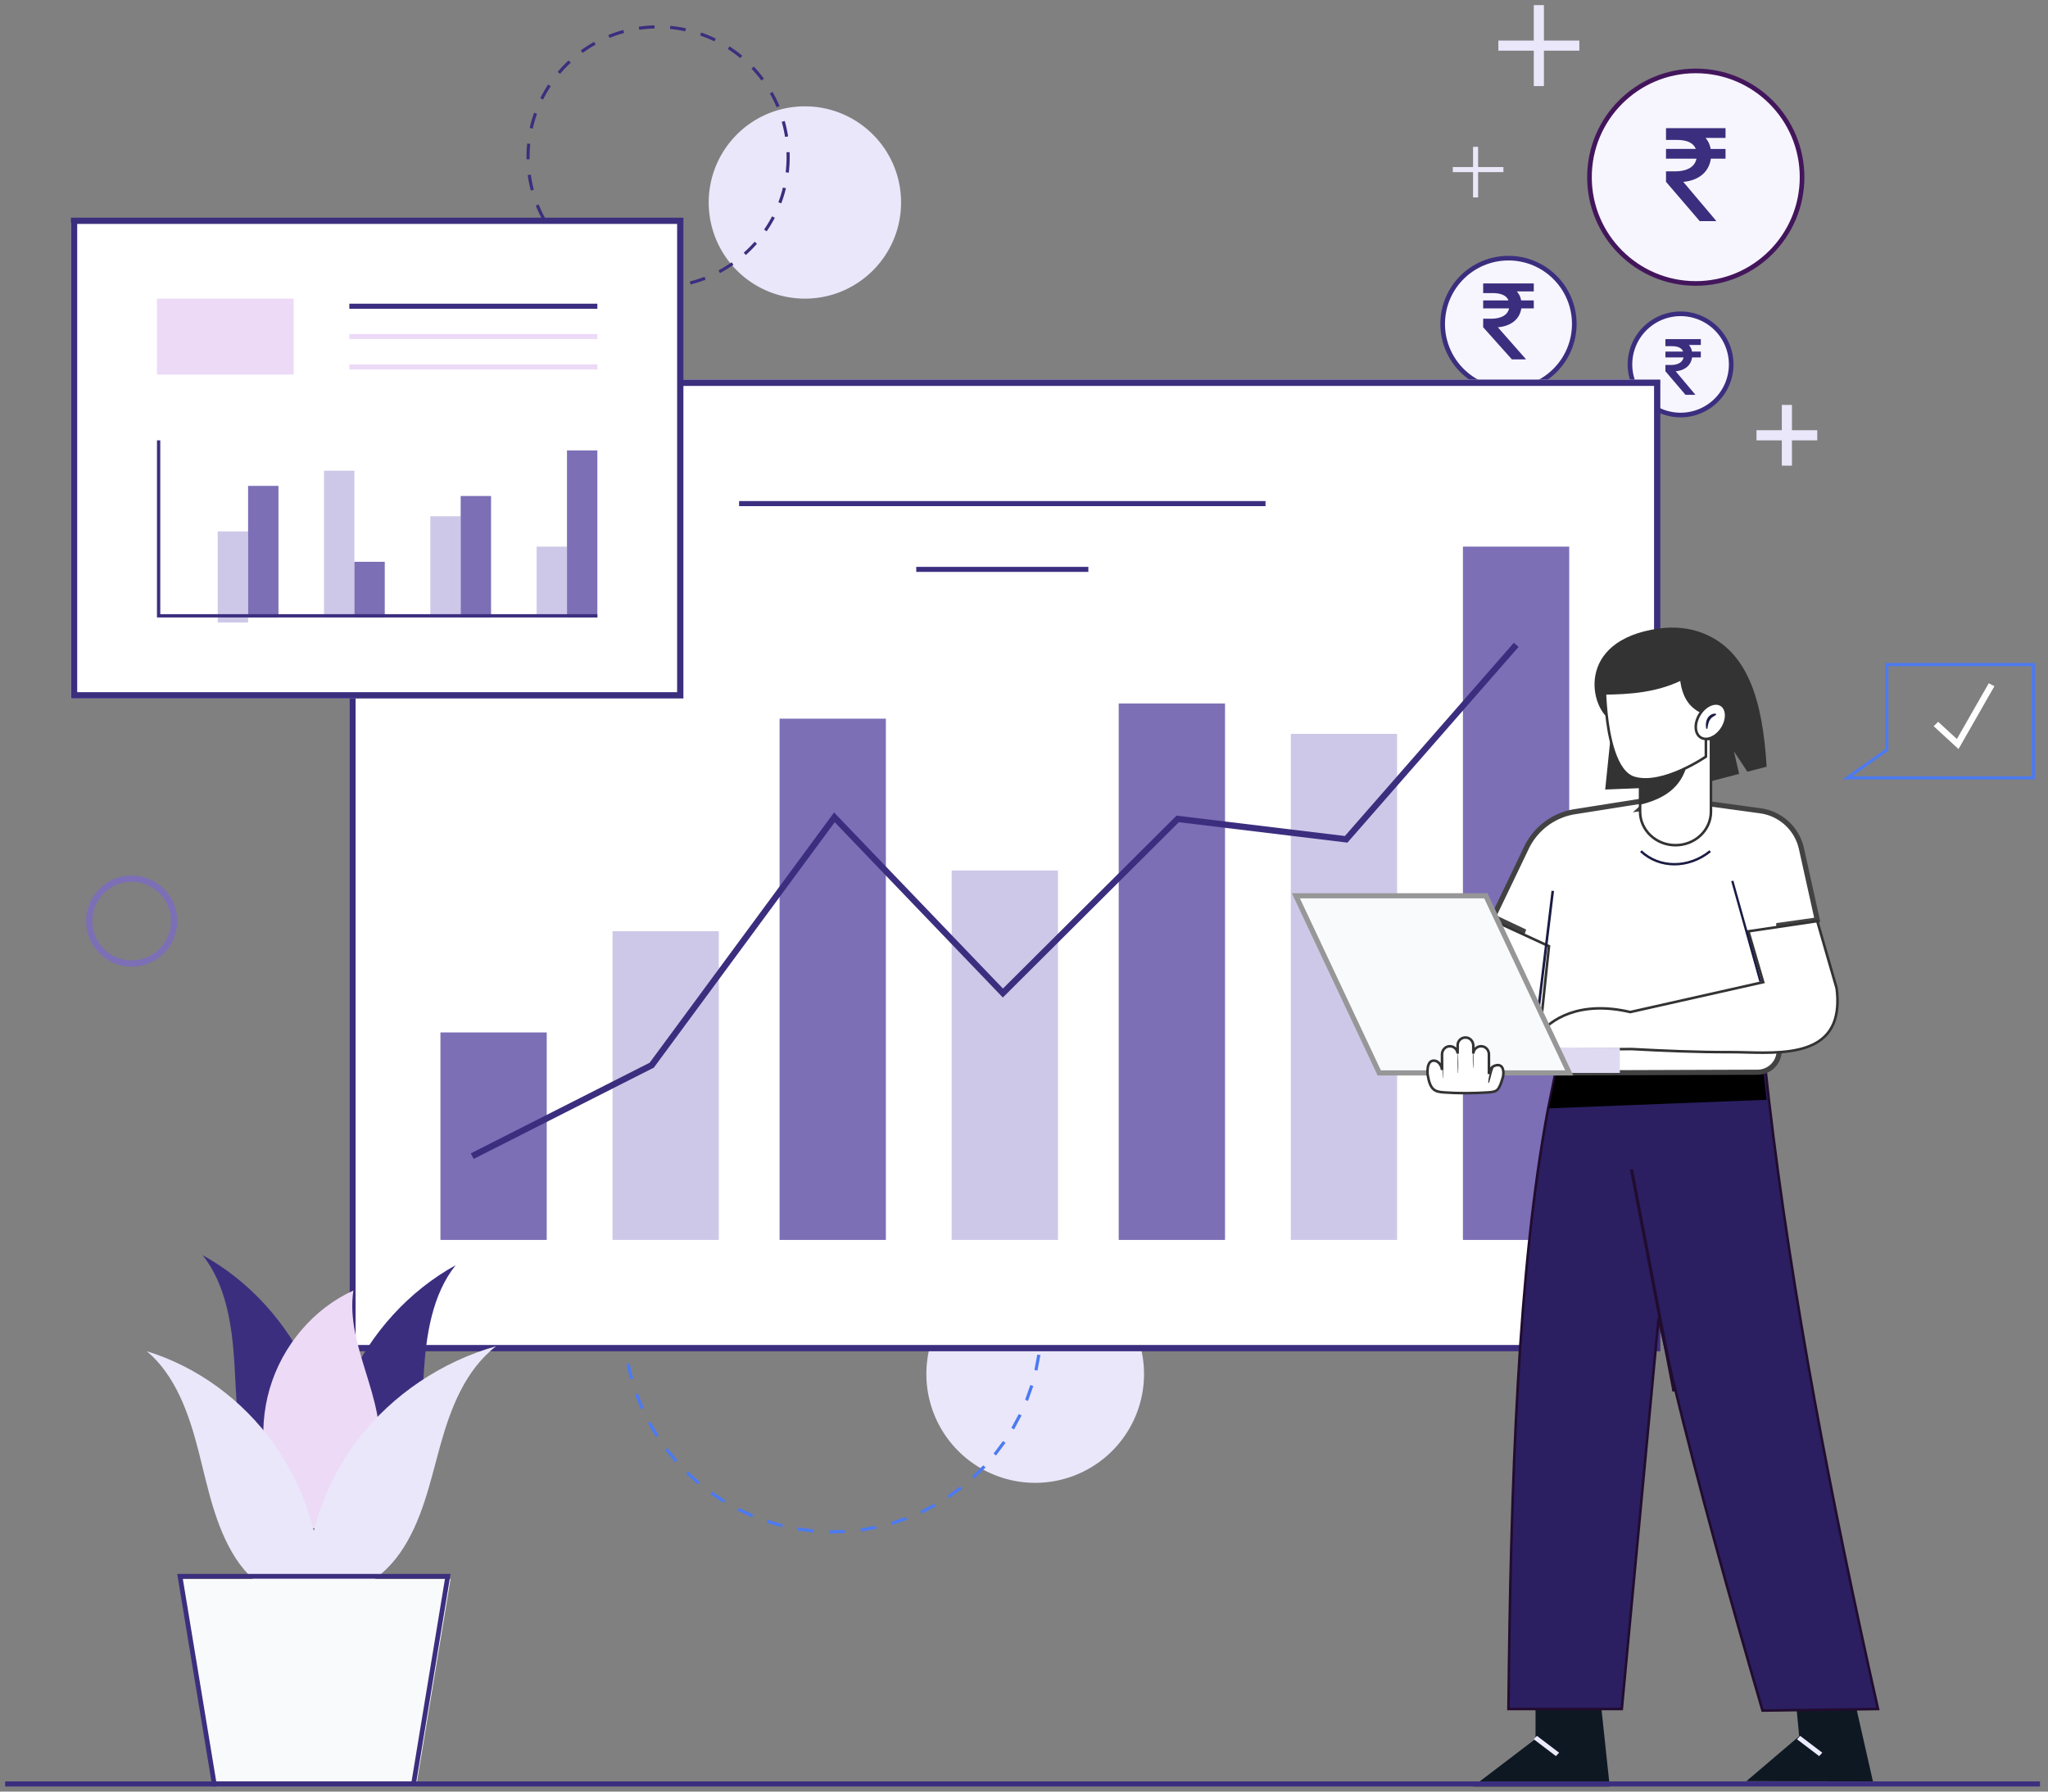 <svg xmlns="http://www.w3.org/2000/svg" xmlns:xlink="http://www.w3.org/1999/xlink" width="400" height="350" fill="none" xmlns:v="https://vecta.io/nano"><rect width="100%" height="100%" fill="#808080" stroke="none"/><style><![CDATA[.B{fill-rule:evenodd}.C{fill:#7c6fb6}.D{fill:#fff}.E{fill:#3c2e7e}.F{fill:#cec8e8}.G{stroke:#333}.H{stroke-width:.5}.I{fill:#f7f6ff}.J{stroke-width:.905}.K{fill:#ecdaf7}.L{fill:#1b1b43}]]></style><use xlink:href="#B" class="B I"/><use xlink:href="#B" stroke="#43165c" class="J"/><use xlink:href="#C" class="B I"/><use xlink:href="#C" stroke="#3c2e7e" class="J"/><use xlink:href="#D" class="B I"/><use xlink:href="#D" stroke="#3c2e7e" class="J"/><g class="B"><g fill="#eae7fa"><path d="M287.705 38.568h.988v-9.886h-.988v9.886z"/><path d="M283.75 33.625h9.886v-.989h-9.886v.989zm15.818-16.807h1.978V1h-1.978v15.818z"/><path d="M292.647 9.898h15.819V7.92h-15.819v1.977zm55.365 81.068h1.977V79.102h-1.977v11.864z"/><path d="M343.068 86.023h11.864v-1.977h-11.864v1.977zM175.989 39.557c0 10.374-8.41 18.784-18.784 18.784a18.79 18.79 0 0 1-18.785-18.784c0-10.374 8.41-18.784 18.785-18.784s18.784 8.41 18.784 18.784m47.454 228.869a21.26 21.26 0 0 1-21.255 21.256 21.26 21.26 0 0 1-21.256-21.256 21.26 21.26 0 0 1 21.256-21.256 21.26 21.26 0 0 1 21.255 21.256"/></g><path d="M164.613 218.174l-3.055-.033-.016-.616 3.101.034-.03.615zm-9.128.582l-.108-.606 3.071-.428.062.612-3.025.422h0zm15.186.17l-3.014-.49.075-.611 3.061.498-.122.603zm-21.097 1.355l-.199-.582 2.972-.889.154.596-2.927.875h0zm26.972.304l-2.906-.941.168-.593 2.95.956-.212.578zm-32.578 2.098l-.285-.546 2.8-1.328.243.567-2.758 1.307h0zm38.139.434l-2.732-1.371.255-.561 2.774 1.393-.297.539zm-43.322 2.787l-.363-.497 2.569-1.735.325.523-2.531 1.709h0zm48.434.555l-2.493-1.767.337-.515 2.531 1.794-.375.488zm-53.076 3.41l-.434-.437 2.281-2.101.4.468-2.247 2.07h0zm57.627.66l-2.199-2.12.411-.459 2.232 2.153-.444.426zm-61.624 3.955l-.494-.367 1.941-2.419.465.403-1.912 2.383h0zm65.514.75l-1.856-2.425.475-.392 1.884 2.461-.503.356zm-68.773 4.415l-.545-.288 1.556-2.685.521.329-1.532 2.644h0zm71.91.818l-1.469-2.676.528-.316 1.492 2.716-.551.276zm-74.352 4.782l-.582-.203 1.132-2.89.565.246-1.115 2.847h0zm76.662.864l-1.048-2.868.57-.233 1.064 2.912-.586.189zm-78.224 5.035l-.606-.112.679-3.025.595.158-.668 2.979h0zm79.653.899l-.601-2.994.599-.144.61 3.04-.608.098zm-80.307 5.169l-.615-.019.215-3.093.613.066-.213 3.046h0zm80.823.912l-.144-3.051.614-.052.146 3.097-.616.006zm.503 3.509l-.614-.046.114-3.051h.616l-.116 3.097h0zm-81.679 1.75l-.247-3.09.616-.026.242 3.044-.611.072zm80.754 4.376l-.601-.137.57-3 .61.092-.579 3.045h0zm-79.566 1.705l-.709-3.018.604-.118.699 2.972-.594.164zm77.721 4.215l-.573-.228 1.02-2.882.588.184-1.035 2.926h0zm-75.625 1.614l-1.158-2.873.579-.208 1.141 2.829-.562.252zm72.903 3.959l-.532-.312 1.445-2.693.553.27-1.466 2.735h0zm-69.949 1.485l-1.58-2.667.541-.293 1.556 2.626-.517.334zm66.419 3.612l-.479-.388 1.833-2.445.506.351-1.86 2.482h0zm-62.679 1.327l-1.964-2.399.492-.372 1.933 2.364-.461.407zm58.425 3.181l-.415-.455 2.179-2.142.447.422-2.211 2.175h0zm-53.985 1.144l-2.302-2.079.43-.441 2.267 2.048-.395.472zm49.106 2.675l-.343-.512 2.474-1.791.38.485-2.511 1.818h0zm-44.067.937l-2.588-1.711.359-.5 2.549 1.685-.32.526zm38.67 2.105l-.261-.558 2.714-1.397.302.536-2.755 1.419h0zm-33.142.708l-2.817-1.302.279-.549 2.775 1.282-.237.569zm27.347 1.483l-.173-.591 2.896-.971.218.576-2.941.986h0zm-21.457.458l-2.98-.858.193-.585 2.935.845-.148.598zm15.395.83l-.082-.611 3.01-.52.128.602-3.056.529h0zm-9.283.196l-3.076-.397.102-.607 3.03.391-.056.613zm3.769.171c-.225 0-.449-.002-.673-.005l.01-.616 3.055-.064.036.614-2.428.071h0z" fill="#4c7af1"/><path d="M124.849 5.825l-.089-.604a26.07 26.07 0 0 1 3.075-.266l.016.61c-1.004.027-2.014.115-3.002.26h0zm8.992.294c-.977-.211-1.979-.364-2.978-.456l.056-.608a25.77 25.77 0 0 1 3.051.467l-.129.597zm-14.794 1.293l-.231-.565a25.57 25.57 0 0 1 2.923-.993l.161.589c-.966.264-1.926.59-2.853.969h0zm20.482.675c-.901-.44-1.838-.829-2.784-1.157l.199-.577a25.53 25.53 0 0 1 2.852 1.185l-.267.549zm-25.733 2.253l-.359-.494a25.81 25.81 0 0 1 2.6-1.662l.297.533c-.874.487-1.728 1.033-2.538 1.622h0zm30.784 1.017a25.29 25.29 0 0 0-2.427-1.786l.331-.513a25.86 25.86 0 0 1 2.487 1.83l-.391.469zm-35.194 3.076l-.466-.395c.663-.782 1.381-1.533 2.133-2.231l.416.447a25.23 25.23 0 0 0-2.083 2.179h0zm39.326 1.297c-.596-.804-1.247-1.581-1.935-2.31l.444-.419c.705.746 1.371 1.542 1.981 2.366l-.49.363zm-42.641 3.726l-.546-.273c.458-.917.977-1.817 1.543-2.675l.51.336c-.553.838-1.06 1.716-1.507 2.611h0zm45.615 1.5c-.387-.923-.834-1.832-1.33-2.702l.531-.302c.508.892.966 1.823 1.362 2.768l-.563.236zm-47.634 4.169l-.596-.134c.225-1.002.514-2.001.859-2.967l.575.205c-.336.944-.618 1.918-.838 2.897h0zm49.274 1.619a25.16 25.16 0 0 0-.644-2.944l.587-.167a25.57 25.57 0 0 1 .66 3.016l-.603.095zm-50.492 4.378l-.004-.467a25.9 25.9 0 0 1 .132-2.617l.607.062a25.56 25.56 0 0 0-.128 2.555l.004.456-.611.011zm51.222 2.614l-.606-.072c.119-.991.179-2.003.179-3.009l-.016-.911.61-.022.016.933a25.91 25.91 0 0 1-.183 3.081h0zm-50.379 3.49c-.261-.991-.465-2.01-.605-3.027l.605-.083a24.9 24.9 0 0 0 .591 2.955l-.591.156zm48.917 2.499l-.571-.215c.354-.938.653-1.907.891-2.881l.593.145c-.244.997-.55 1.991-.913 2.951h0zm-46.639 3.226a25.62 25.62 0 0 1-1.312-2.792l.568-.226c.369.929.8 1.846 1.28 2.726l-.536.292zm43.785 2.239l-.503-.346c.568-.827 1.091-1.696 1.554-2.583l.541.283a25.73 25.73 0 0 1-1.592 2.646h0zm-40.209 2.778c-.691-.758-1.343-1.566-1.939-2.401l.497-.355c.582.815 1.218 1.604 1.893 2.344l-.451.411zm36.14 1.851l-.407-.455a25.23 25.23 0 0 0 2.121-2.14l.459.403a26.03 26.03 0 0 1-2.173 2.192h0zm-31.476 2.177c-.85-.572-1.676-1.203-2.453-1.875l.399-.462c.759.655 1.565 1.271 2.395 1.83l-.341.507zm26.428 1.355l-.287-.539c.882-.471 1.745-1.001 2.567-1.576l.35.5a25.84 25.84 0 0 1-2.63 1.614h0zm-20.938 1.45c-.963-.353-1.915-.769-2.83-1.237l.278-.544c.893.456 1.823.863 2.762 1.207l-.21.574zm15.192.776l-.15-.592a24.99 24.99 0 0 0 2.87-.916l.221.569a25.61 25.61 0 0 1-2.941.939h0zm-9.192.633a25.79 25.79 0 0 1-3.042-.523l.14-.594a25.09 25.09 0 0 0 2.969.51l-.067.607zm3.082.155l-.005-.611a25.44 25.44 0 0 0 3.006-.205l.077.605a26.05 26.05 0 0 1-3.078.21h0z" class="E"/><path d="M25.716 172.273a7.68 7.68 0 0 0-7.67 7.67 7.68 7.68 0 0 0 7.67 7.67 7.68 7.68 0 0 0 7.671-7.67 7.68 7.68 0 0 0-7.671-7.67m0 16.568a8.91 8.91 0 0 1-8.898-8.898 8.91 8.91 0 0 1 8.898-8.898 8.91 8.91 0 0 1 8.898 8.898 8.91 8.91 0 0 1-8.898 8.898" class="C"/><path d="M68.227 262.989h255.068V74.159H68.227v188.83z" class="D"/><path d="M69.454 262.75h253.604V75.387H69.454V262.75zm-1.226 1.227h256.056V74.159H68.228v189.818z" class="E"/><path d="M86.023 242.227h20.761v-40.534H86.023v40.534z" class="C"/><path d="M119.636 242.227h20.762V181.92h-20.762v60.307z" class="F"/><path d="M152.261 242.227h20.762V140.398h-20.762v101.829z" class="C"/><path d="M185.875 242.227h20.761v-72.17h-20.761v72.17z" class="F"/><path d="M218.5 242.227h20.761V137.432H218.5v104.795z" class="C"/><path d="M252.114 242.227h20.761v-98.863h-20.761v98.863z" class="F"/><path d="M285.728 242.227h20.761V106.784h-20.761v135.443z" class="C"/><g class="E"><path d="M92.513 226.409l-.558-1.093 34.93-17.706 36.023-48.885 32.98 34.394 33.904-33.78 32.882 3.98 33.001-37.751.927.805-33.429 38.241-32.934-3.987-34.371 34.245-32.836-34.244-35.328 47.943-35.191 17.838zm51.84-127.534h102.818v-.989H144.353v.989zm34.602 12.852h33.613v-.988h-33.613v.988zM64.112 299.426c2.018-10.523.705-21.722-3.684-31.415s-11.829-17.827-20.871-22.818c4.58 5.747 5.761 13.633 6.225 21.114s.431 15.205 3.174 22.125 9.221 12.909 16.306 12.041l-1.15-1.047z"/><path d="M64.434 301.403c-2.018-10.523-.705-21.722 3.684-31.415s11.829-17.827 20.871-22.818c-4.58 5.747-5.761 13.633-6.225 21.114s-.43 15.205-3.174 22.124-9.221 12.91-16.305 12.042l1.15-1.047z"/></g><path d="M55.966 296.832c-4.529-7.473-5.766-17.065-3.293-25.539s8.611-15.678 16.343-19.179c-1.627 10.716 6.406 21.067 4.971 31.814-.929 6.956-6.199 13.041-12.69 14.652l-5.331-1.748z" class="K"/><g fill="#eae7fa"><path d="M59.777 311.022c-.019-10.715 3.645-21.405 10.28-29.991s16.202-15.017 26.84-18.042c-6.04 4.683-8.893 12.158-10.901 19.385s-3.535 14.793-7.857 21.002-12.431 10.739-19.799 8.434l1.436-.788z"/><path d="M62.947 312.01c.018-10.715-3.365-21.405-9.489-29.99s-14.956-15.017-24.776-18.043c5.576 4.683 8.209 12.158 10.062 19.385s3.264 14.793 7.253 21.002 11.475 10.74 18.275 8.434l-1.326-.788z"/></g><path d="M81.296 349H42.306l-6.703-40.534H88L81.296 349z" fill="#f8fafb"/><path d="M42.239 348.077h38.136l6.539-39.676H35.7l6.539 39.676zm38.918.923h-39.7l-6.843-41.523H88L81.157 349z" class="E"/><path d="M13.853 136.443h118.637V43.512H13.853v92.932z" class="D"/><path d="M15.079 135.221h117.172V43.746H15.079v91.476zm-1.227 1.222h119.626v-93.92H13.853v93.92z" class="E"/><path d="M30.659 73.17h26.693v-14.83H30.659v14.83z" class="K"/><path d="M68.227 60.318h48.443v-.989H68.227v.989z" class="E"/><path d="M68.227 66.25h48.443v-.989H68.227v.989zm0 5.932h48.443v-.989H68.227v.989z" class="K"/><path d="M42.523 121.614h5.932v-17.796h-5.932v17.796z" class="F"/><path d="M48.455 120.625h5.932V94.92h-5.932v25.705z" class="C"/><path d="M63.284 120.625h5.932v-28.67h-5.932v28.67z" class="F"/><path d="M69.216 120.625h5.932V109.75h-5.932v10.875z" class="C"/><path d="M84.045 120.625h5.932v-19.773h-5.932v19.773z" class="F"/><path d="M89.977 120.625h5.932V96.898h-5.932v23.727z" class="C"/><path d="M104.807 120.625h5.931v-13.841h-5.931v13.841z" class="F"/><path d="M110.739 120.625h5.932V88h-5.932v32.625z" class="C"/><path d="M116.67 120.625H30.659V86.023h.645v33.959h85.366v.643z" class="E"/><path d="M362.168 331.953l3.639 16.058-24.716-.046 10.311-8.783-.758-7.977 11.524.748z" fill="#0e1823"/><path d="M355.302 343.068l-4.325-3.288.618-.666 4.325 3.288-.618.666z" fill="#ebebff"/><path d="M312.567 331.835L314.398 349h-26.693l12.202-9.291v-8.504l12.66.63z" fill="#0e1823"/><path d="M303.893 343.068l-4.325-3.288.619-.666 4.325 3.288-.619.666z" fill="#ebebff"/><path d="M362.78 333.919l4.016-.055c-9.198-40.909-16.828-80.854-21.294-118.862l-.945-8.402-29.651-4.907.556 6.293h-.001l-11.755 2.03-1.359 6.673c-5.832 31.016-7.283 73.003-7.722 117.175h22.134l7.178-76.359h0l2.786 11.978c4.967 20.614 11.039 42.43 17.525 64.687l6.616-.092 11.916-.159z" fill="#2b1f62"/></g><g fill="#220c2f"><path d="M366.796 333.864l.003.25.308-.005-.067-.3-.244.055zm-4.016.055l.004.25h0l-.004-.25zm-17.278-118.917l.248-.029h0l-.248.029zm-.945-8.402l.249-.027-.02-.189-.188-.031-.041.247zm-29.651-4.907l.04-.247-.313-.051.023.317.25-.019zm.556 6.293h.25v-.013l-.002-.012-.248.025zm0 0l.042.246.208-.035v-.211h-.25zm-.001 0l-.042-.247v.001l.042.246zm-11.755 2.03l-.043-.246-.165.028-.036.164.244.054zm-1.359 6.673l.245.046h.001l-.246-.046zm-7.722 117.175l-.25-.003-.002.253h.252v-.25zm22.134 0v.25h.227l.021-.227-.248-.023zm7.178-76.359l.249.024v-.001l-.249-.023zm0 0l.244-.054-.493.031.249.023zm0 0l-.244.054v.001l.244-.055zm2.786 11.978l.243-.058h0l-.243.058zm17.525 64.687l-.24.07.053.183.191-.003-.004-.25zm6.616-.092l-.003-.25h0l.003.25zm15.928-.464l-4.015.055.007.5 4.015-.055-.007-.5zm-21.538-118.583c4.468 38.02 12.099 77.975 21.298 118.888l.488-.11c-9.198-40.904-16.825-80.84-21.29-118.836l-.496.058zm-.946-8.405l.946 8.406.496-.059-.944-8.4-.498.053zm-29.443-4.686l29.651 4.906.082-.493-29.652-4.907-.081.494zm.845 6.021l-.555-6.287-.499.038.557 6.299.497-.05zm.002.025c0-.013-.002-.024-.002-.031 0 .007.002.017.002.031h-.5c0 .013.001.024.001.03 0-.006-.001-.017-.001-.03h.5zm-.208.246h0l-.085-.493h0l.085.493zm-11.756 2.03l11.756-2.03-.085-.492-11.756 2.03.085.492zm-1.155 6.473c.425-2.285.882-4.503 1.357-6.665l-.488-.108-1.361 6.681.492.092zm-7.718 117.131c.439-44.173 1.891-86.14 7.717-117.131l-.491-.092c-5.836 31.04-7.287 73.049-7.726 117.218l.5.005zm21.884-.252h-22.134v.5h22.134v-.5zm6.929-76.132l-7.178 76.358.497.047 7.179-76.358-.498-.047zm0 0h0l.498.046h0l-.498-.046zm.493-.031h0l-.488.108h0l.488-.108zm2.785 11.974l-2.785-11.974-.488.109 2.787 11.982.486-.117zm17.522 64.675c-6.486-22.255-12.557-44.067-17.522-64.675l-.486.117c4.968 20.619 11.041 42.439 17.528 64.698l.48-.14zm6.373-.272l-6.616.092.007.5 6.616-.092-.007-.5zm11.916-.159l-11.916.159.007.5 11.916-.159-.007-.5z"/><path d="M326.654 271.886l-8.302-43.382.596-.118 8.302 43.383-.596.117z" class="B"/></g><path d="M345.046 214.855l-17.374.679-11.294.443-13.844.546 1.339-6.599 11.58-2.008-.548-6.223 29.21 4.852.931 8.31" fill="#000" class="B"/><path d="M307.58 158.568l14.862-2.352-1.989 1.766 3.231-.404 6.572 1.377-1.544-2.637 15.115 2.078c3.952.543 7.148 3.487 8.012 7.381l3.093 13.932-7.514 1.06.078 24.448a4.24 4.24 0 0 1-1.328 3.093c-.783.739-1.818 1.153-2.894 1.156l-39.722.136-7.656-23.106 1.568-4.643-5.805-2.739 6.476-13.509a12.67 12.67 0 0 1 9.445-7.037z" class="B D"/><path d="M322.442 156.216l.332.374 1.278-1.135-1.688.267.078.494zm-14.862 2.352l.078.494h0l-.078-.494zm12.873-.586l-.332-.374-1.205 1.07 1.599-.2-.062-.496zm3.231-.404l.102-.49-.082-.017-.082.011.062.496zm6.572 1.377l-.102.49 1.104.231-.57-.973-.432.252zm-1.544-2.637l.068-.495-1.019-.14.52.888.431-.253zm15.115 2.078l-.068.495h0l.068-.495zm8.012 7.381l.489-.109h0l-.489.109zm3.093 13.932l.07.495.535-.075-.117-.528-.488.108zm-7.514 1.06l-.07-.495-.432.06.002.436.5-.001zm.078 24.448l.5-.002h0l-.5.002zm-1.328 3.093l.343.363h0l-.343-.363zm-2.894 1.156l.001.5h0l-.001-.5zm-39.722.136l-.475.157.114.344.362-.001-.001-.5zm-7.656-23.106l-.474-.16-.053.159.052.158.475-.157zm1.568-4.643l.474.16.142-.422-.403-.19-.213.452zm-5.805-2.739l-.451-.216-.217.454.455.215.213-.453zm6.476-13.509l.451.217h0l-.451-.217zm24.229-9.883l-14.862 2.352.156.988 14.862-2.352-.156-.988zm-1.579 2.634l1.989-1.766-.664-.748-1.989 1.766.664.748zm-.27.122l3.231-.404-.124-.992-3.231.403.124.993zm3.066-.411l6.573 1.378.205-.979-6.573-1.378-.205.979zm7.107.636l-1.544-2.637-.863.505 1.544 2.637.863-.505zm-2.044-1.889l15.115 2.077.136-.991-15.115-2.077-.136.991zm15.115 2.077c3.745.514 6.773 3.305 7.592 6.994l.977-.217a10.04 10.04 0 0 0-8.433-7.768l-.136.991zm7.592 6.994l3.093 13.932.976-.216-3.092-13.933-.977.217zm3.511 13.329l-7.514 1.06.14.99 7.514-1.06-.14-.99zm-7.944 1.556l.078 24.448 1-.003-.078-24.448-1 .003zm.078 24.448c.003 1.032-.421 2.02-1.171 2.728l.686.727c.951-.898 1.489-2.15 1.485-3.458l-1 .003zm-1.171 2.728c-.691.652-1.603 1.017-2.553 1.02l.003 1c1.204-.004 2.361-.466 3.236-1.293l-.686-.727zm-2.553 1.02l-39.722.136.003 1 39.722-.136-.003-1zm-39.246.479l-7.655-23.106-.95.314 7.656 23.106.949-.314zm-7.656-22.789l1.568-4.643-.948-.32-1.568 4.643.948.32zm-4.924-7.089l5.805 2.738.426-.904-5.804-2.739-.427.905zm6.238-14.178l-6.476 13.509.902.432 6.476-13.508-.902-.433zm9.818-7.315a13.17 13.17 0 0 0-9.818 7.315l.902.433c1.729-3.608 5.12-6.135 9.072-6.76l-.156-.988z" fill="#424242"/><g class="B"><path d="M327.035 169.068c-2.461 0-4.847-.872-6.705-2.617l.318-.337c3.541 3.324 9.105 3.319 13.23-.012l.293.361c-2.151 1.737-4.681 2.605-7.136 2.605" class="L"/><path d="M351.204 205.044c-4.249.959-9.432.485-13.328.498-6.403.018-12.807-.258-19.204-.603l-16.257.154-1.858-2.872c2.118-2.97 7.847-6.862 17.855-4.507l25.961-5.842-2.892-9.93 13.451-1.999 3.784 13.116c.173 1.316.211 2.491.13 3.548-.359 5.27-3.567 7.514-7.642 8.437zm-62.511-18.564l10.394 12.774 1.889.462 1.558-14.868-10.635-4.905-3.206 6.537z" class="D G H"/><path d="M300.06 202.682l-.492-.052 3.463-28.619.492.052-3.463 28.619zm43.568-10.875l-5.503-19.645.429-.128 5.503 19.645-.429.128z" class="L"/><path d="M341.287 150.76l-2.633-3.98 1.016 4.404-9.085 2.371-17.07.684 1.378-13.388c-4.359-2.117-7.451-15.765 9.098-18.063 3.006-.418 6.092-.152 8.883 1.016 8.511 3.557 11.388 12.988 12.172 25.976l-3.759.98z" fill="#333"/><use xlink:href="#E" class="D"/></g><use xlink:href="#E" class="G H"/><g class="B"><path d="M329.227 150.284c-1.406 4.02-4.701 5.901-8.897 6.921v-5.995l8.897-.926z" fill="#333"/><path d="M333.182 129.523v18.293s-8.397 5.78-13.97 4.158c-1.87-.542-3.14-2.609-4-5.183-.409-1.224-.725-2.568-.973-3.918-.873-4.852-.829-9.806-.829-9.806l19.772-3.544z" class="D G H"/><path d="M312.884 135.702c5.815-.01 10.696-.524 15.293-2.669.495 3.642 2.124 5.401 4.325 6.376l4.634-3.707-2.394-7.489-12.59-.667-9.732 4.671.464 3.485z" fill="#333"/><use xlink:href="#F" class="D"/></g><use xlink:href="#F" class="G H"/><g class="B"><path d="M333.264 142.375a3.26 3.26 0 0 1-.067-1.043c.033-.356.135-.723.319-1.037s.447-.559.731-.702.584-.201.876-.179l.036.247-.692.431a2.14 2.14 0 0 0-.514.571c-.138.223-.231.489-.306.777s-.119.599-.173.923l-.21.012z" class="L"/><path d="M300.557 209.602h15.818v-4.943h-15.818v4.943z" fill="#dfdaf2"/><path d="M306.489 209.602h-37.103L253.103 175h37.102l16.284 34.602z" fill="#f8fafb" stroke="#979797"/><use xlink:href="#G" class="D"/></g><use xlink:href="#G" class="G H"/><g class="B"><path d="M281.8 206.636l.053 1.971v.988l-.024.991-.051.005-.039-.984-.015-.987.025-1.979.051-.005zm2.965-.988l.055 1.971v.988l-.024.99-.051.005-.039-.984-.015-.987.023-1.978.051-.005zm2.958-.989l.06 1.967.003.988-.019.991-.049.009-.042-.982-.018-.985.016-1.98.049-.008zm3.937 4.11c-.101.186-.172.413-.241.646l-.192.715-.196.728-.233.722-.127-.051a5.83 5.83 0 0 1 .078-.799c.042-.262.097-.519.165-.771s.147-.501.251-.736.227-.471.42-.609l.075.155z" fill="#333"/><path d="M361.778 151.655h35.057V130.13h-28.012v16.522l-7.045 5.003zm35.665.607h-37.568l8.341-5.923v-16.816h29.227v22.739z" fill="#4c7af1"/><path d="M382.52 146.33l-4.85-4.459.875-.867 3.66 3.365 6.223-10.892 1.106.577-7.014 12.276z" class="D"/><path d="M1 349h397.432v-.989H1V349zM337.018 25.035h-11.627v2.308h2.147c1.981 0 3.211.588 3.664 1.75h-5.811v1.908h5.946c-.318 1.597-1.802 2.471-4.219 2.471h-1.727v2.055l.076.083 6.427 7.49.085.103h3.249l-.375-.467-6.088-7.207c3.042-.283 5.021-1.94 5.383-4.528h2.87v-1.908h-2.904c-.148-.84-.484-1.56-1.004-2.151h3.908v-1.908zm-37.45 30.34h-9.886v1.884h1.826c1.684 0 2.73.48 3.115 1.429h-4.941v1.557h5.056c-.271 1.304-1.532 2.017-3.587 2.017h-1.469v1.677l.065.068 5.465 6.113.072.084h2.762l-.319-.381-5.176-5.883c2.586-.231 4.269-1.584 4.577-3.696h2.44v-1.557h-2.469c-.126-.686-.412-1.274-.853-1.756h3.322v-1.557zm32.625 10.875h-6.92v1.382h1.278c1.179 0 1.911.352 2.181 1.048h-3.459v1.142h3.539c-.189.956-1.073 1.479-2.511 1.479h-1.028v1.23l.045.05 3.826 4.483.05.062h1.934l-.224-.28-3.623-4.314c1.811-.169 2.988-1.161 3.204-2.71h1.708V68.68h-1.728a2.59 2.59 0 0 0-.598-1.287h2.326V66.25z" class="E"/></g><defs ><path id="B" d="M351.966 34.614c0 11.466-9.295 20.761-20.761 20.761s-20.762-9.295-20.762-20.761 9.296-20.761 20.762-20.761 20.761 9.295 20.761 20.761"/><path id="C" d="M307.477 63.284c0 7.098-5.754 12.852-12.852 12.852s-12.853-5.754-12.853-12.852 5.755-12.852 12.853-12.852 12.852 5.754 12.852 12.852"/><path id="D" d="M338.125 71.193a9.89 9.89 0 0 1-9.887 9.886 9.89 9.89 0 0 1-9.886-9.886 9.89 9.89 0 0 1 9.886-9.886 9.89 9.89 0 0 1 9.887 9.886"/><path id="E" d="M327.25 165.114h0c-3.822 0-6.92-2.935-6.92-6.555v-14.207h13.841v14.207c0 3.62-3.099 6.555-6.921 6.555"/><path id="F" d="M336.256 142.413c-1.164 1.716-3.042 2.426-4.194 1.586s-1.142-2.912.023-4.628 3.042-2.426 4.194-1.586 1.142 2.912-.023 4.628"/><path id="G" d="M292.271 208.101c-.891.159-1.422.876-1.465 1.728v-3.853c0-.777-.564-1.484-1.349-1.572-.9-.101-1.66.566-1.702 1.419v-1.553c0-.786-.576-1.502-1.372-1.58-.915-.091-1.687.613-1.687 1.494v1.639c-.042-.853-.802-1.52-1.702-1.419-.786.088-1.35.795-1.35 1.572v3.058c-.042-.781-.648-1.751-1.476-1.827-1.701-.155-1.326 2.78-1.326 2.78.495 2.969 1.389 3.297 3.201 3.424 2.827.198 5.692.191 8.589-.002 1.822-.122 2.109-.315 2.905-2.978.268-1.145.039-2.563-1.266-2.33"/></defs></svg>
